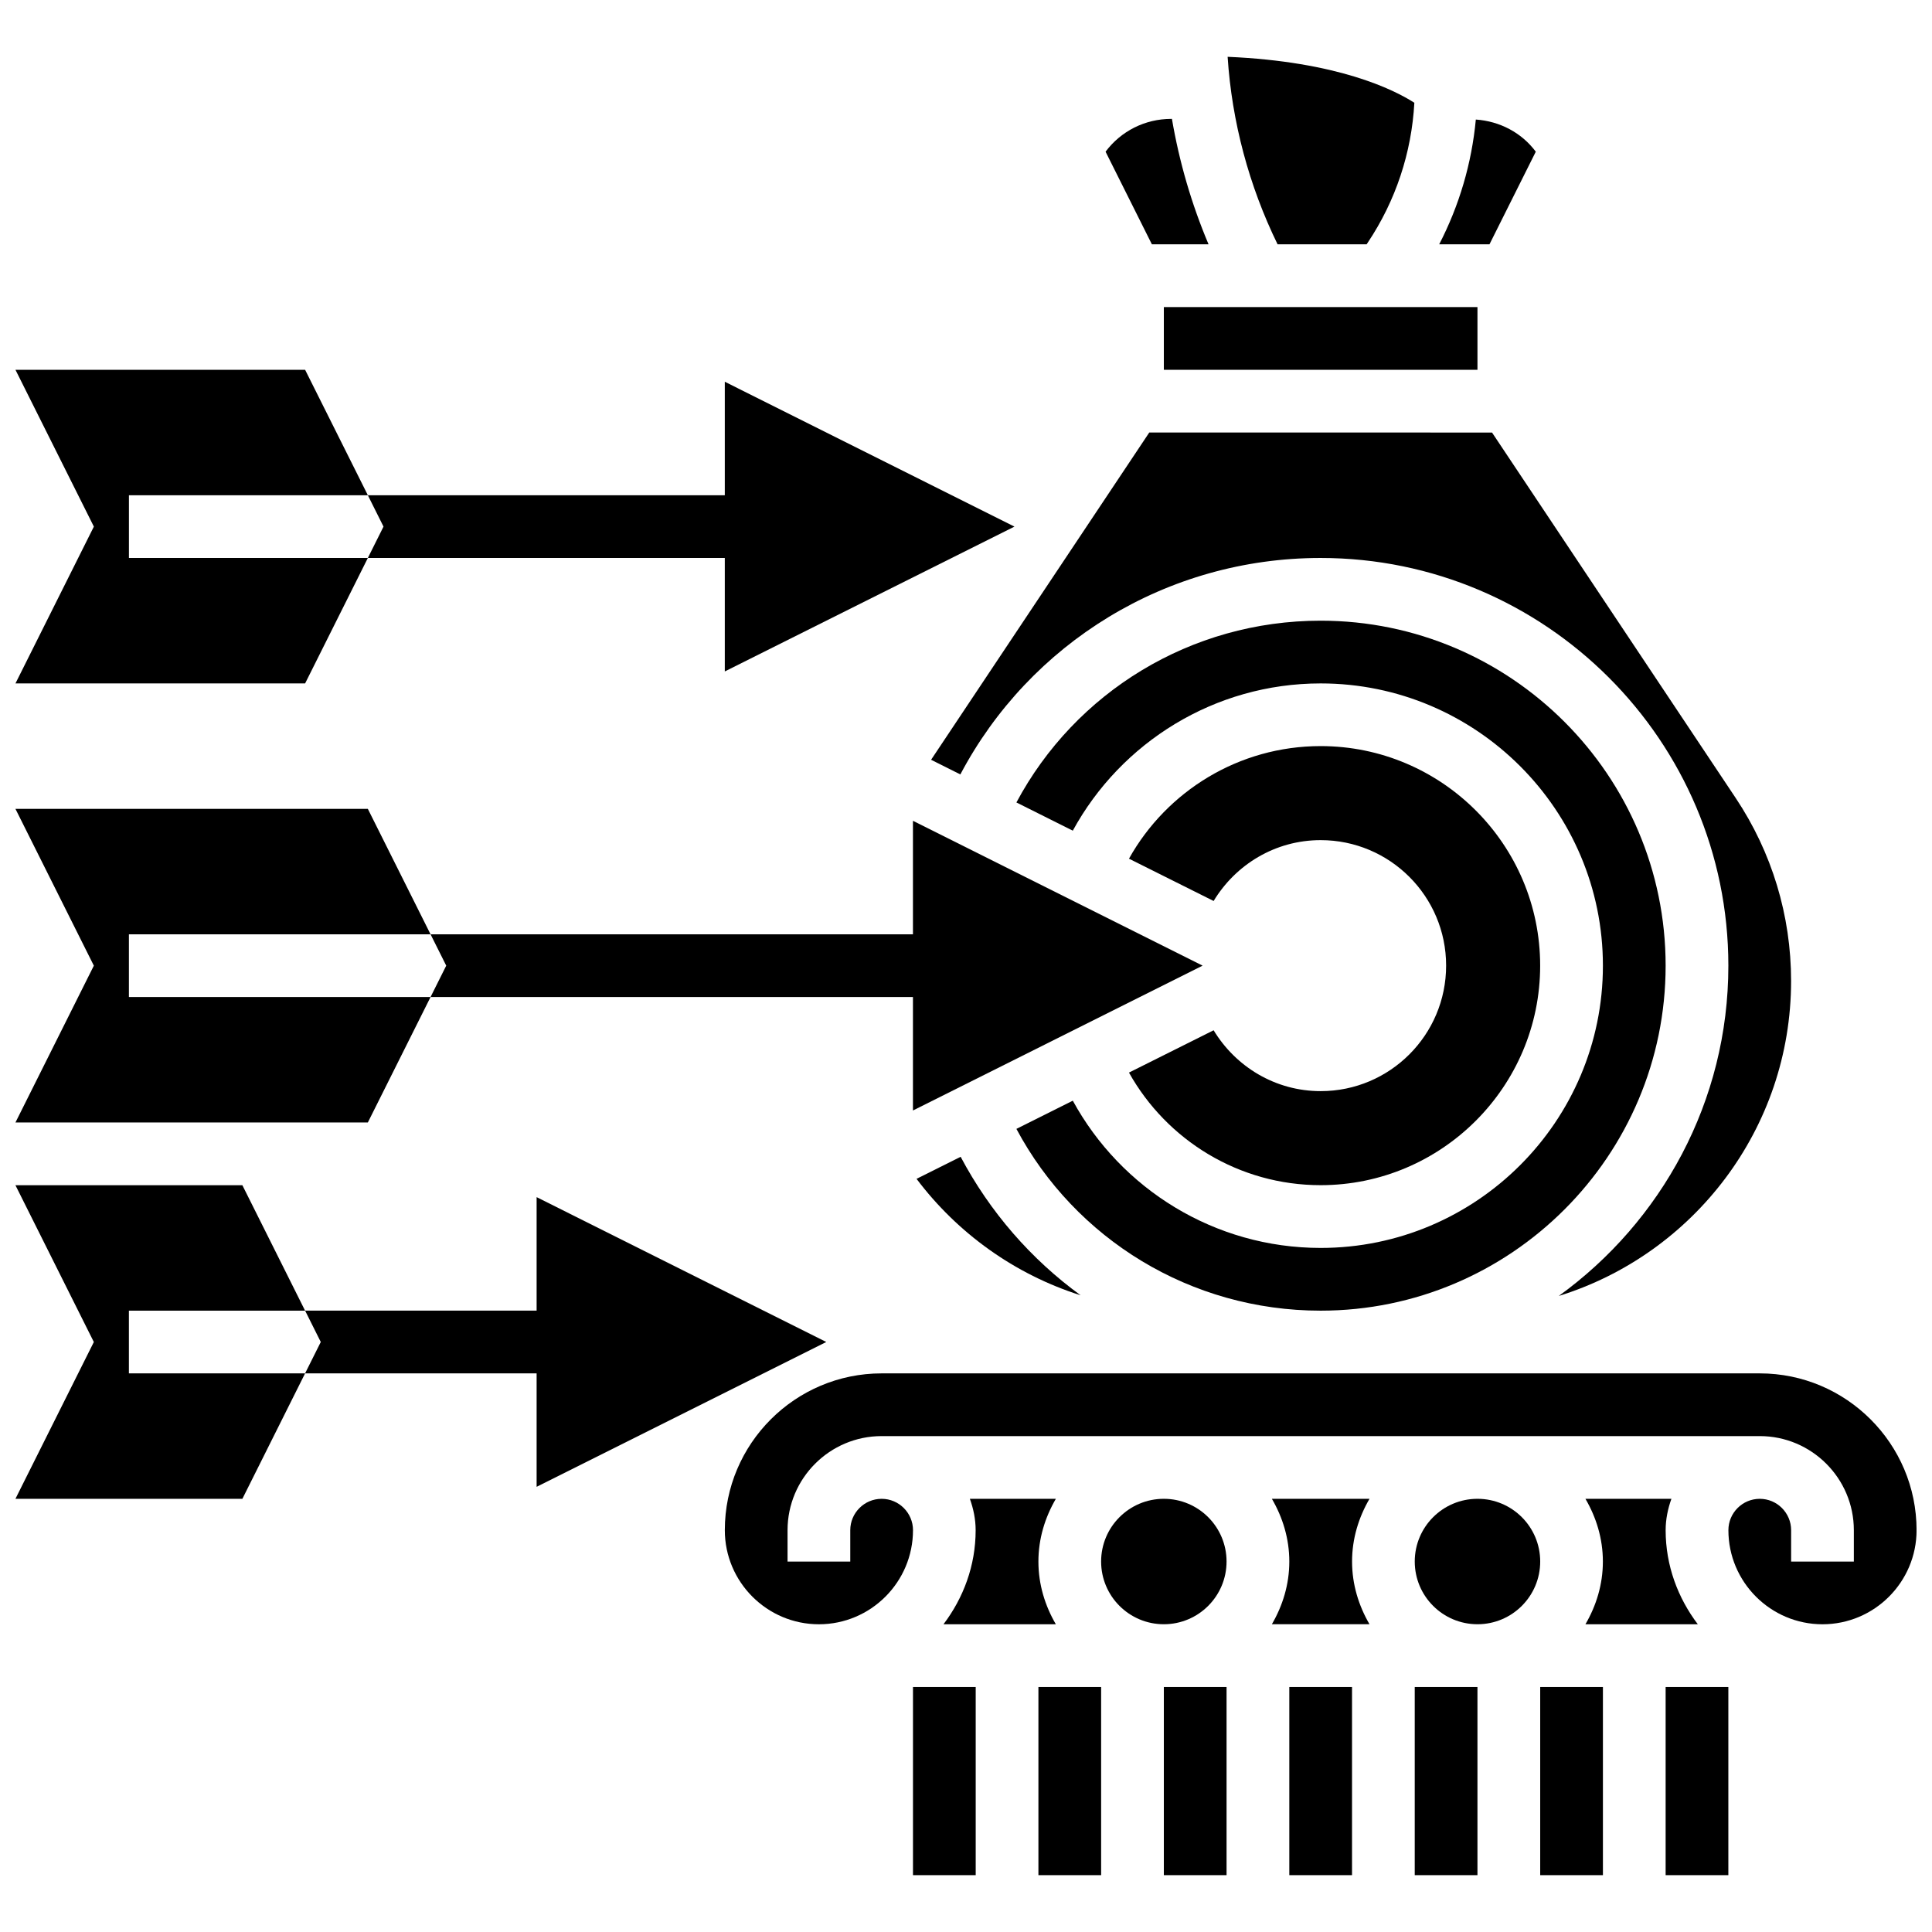 <?xml version="1.0" encoding="UTF-8"?>
<!-- Uploaded to: ICON Repo, www.svgrepo.com, Generator: ICON Repo Mixer Tools -->
<svg width="800px" height="800px" version="1.1" viewBox="144 144 512 512" xmlns="http://www.w3.org/2000/svg">
 <defs>
  <clipPath id="d">
   <path d="m336 507h315.9v68h-315.9z"/>
  </clipPath>
  <clipPath id="c">
   <path d="m148.09 358h110.91v84h-110.91z"/>
  </clipPath>
  <clipPath id="b">
   <path d="m148.09 242h93.906v84h-93.906z"/>
  </clipPath>
  <clipPath id="a">
   <path d="m148.09 458h76.906v84h-76.906z"/>
  </clipPath>
 </defs>
 <path d="m398.58 450.56-11.688 5.844c10.82 14.363 25.965 25.309 43.484 30.859-13.141-9.559-24.035-22.066-31.797-36.703z"/>
 <path d="m585.41 399.91c0-50.406-41.016-91.422-91.422-91.422-34.449 0-65.035 18.984-80.629 48.172l14.945 7.473c12.766-23.395 37.59-39.02 65.684-39.02 41.25 0 74.801 33.562 74.801 74.801 0 41.242-33.551 74.801-74.801 74.801-28.094 0-52.918-15.625-65.684-39.02l-14.945 7.473c15.582 29.188 46.176 48.172 80.629 48.172 50.414-0.004 91.422-41.02 91.422-91.43z"/>
 <path d="m448.57 258.62-57.82 86.727 7.754 3.883c18.352-34.742 54.613-57.363 95.48-57.363 59.574 0 108.05 48.473 108.05 108.05 0 36.012-17.777 67.887-44.945 87.527 35.621-11.039 61.57-44.281 61.57-83.484 0-17.312-5.07-34.074-14.676-48.473l-64.578-96.859z"/>
 <path d="m493.99 433.16c-12.066 0-22.539-6.5-28.367-16.125l-22.434 11.211c10.008 17.91 29.141 29.836 50.789 29.836 32.074 0 58.18-26.098 58.18-58.18 0-32.082-26.105-58.18-58.18-58.18-21.652 0-40.781 11.934-50.789 29.836l22.434 11.211c5.824-9.625 16.289-16.125 28.367-16.125 18.359 0 33.246 14.887 33.246 33.246 0 18.383-14.887 33.27-33.246 33.27z"/>
 <g clip-path="url(#d)">
  <path d="m610.35 507.96h-232.71c-22.914 0-41.555 18.641-41.555 41.555 0 13.746 11.188 24.934 24.934 24.934 13.746 0 24.934-11.188 24.934-24.934 0-4.578-3.723-8.312-8.312-8.312-4.586 0-8.312 3.731-8.312 8.312v8.312h-16.621v-8.312c0-13.746 11.188-24.934 24.934-24.934h232.71c13.746 0 24.934 11.188 24.934 24.934v8.312h-16.621v-8.312c0-4.578-3.723-8.312-8.312-8.312-4.586 0-8.312 3.731-8.312 8.312 0 13.746 11.188 24.934 24.934 24.934s24.934-11.188 24.934-24.934c0-22.914-18.641-41.555-41.555-41.555z"/>
 </g>
 <path d="m585.41 591.07h16.621v49.867h-16.621z"/>
 <path d="m452.43 225.38h83.113v16.621h-83.113z"/>
 <path d="m464.28 208.75c-4.504-10.648-7.762-21.832-9.707-33.246h-0.176c-6.973 0-13.348 3.258-17.41 8.695l12.277 24.551z"/>
 <path d="m593.94 574.45c-5.277-6.965-8.527-15.543-8.527-24.934 0-2.926 0.598-5.703 1.527-8.312h-22.781c2.859 4.91 4.621 10.539 4.621 16.621 0 6.082-1.762 11.711-4.621 16.621z"/>
 <path d="m551 184.2c-3.758-5.039-9.531-8.078-15.891-8.52-1.082 11.57-4.379 22.758-9.707 33.07h13.324z"/>
 <path d="m506.17 208.75 0.324-0.492c7.391-11.078 11.602-23.805 12.324-37.027-5.496-3.516-20.371-10.926-49.484-12.176 1.121 17.211 5.668 34.207 13.238 49.691z"/>
 <path d="m385.95 591.07h16.621v49.867h-16.621z"/>
 <path d="m518.92 591.07h16.621v49.867h-16.621z"/>
 <path d="m485.68 591.07h16.621v49.867h-16.621z"/>
 <path d="m552.17 557.82c0 9.18-7.441 16.621-16.621 16.621s-16.625-7.441-16.625-16.621c0-9.18 7.445-16.621 16.625-16.621s16.621 7.441 16.621 16.621"/>
 <path d="m481.06 541.2c2.859 4.91 4.621 10.539 4.621 16.621s-1.762 11.711-4.621 16.621h25.871c-2.859-4.91-4.621-10.539-4.621-16.621s1.762-11.711 4.621-16.621z"/>
 <path d="m469.05 557.82c0 9.18-7.441 16.621-16.621 16.621-9.18 0-16.621-7.441-16.621-16.621 0-9.18 7.441-16.621 16.621-16.621 9.18 0 16.621 7.441 16.621 16.621"/>
 <path d="m452.43 591.07h16.621v49.867h-16.621z"/>
 <path d="m419.19 591.07h16.621v49.867h-16.621z"/>
 <path d="m423.81 574.45c-2.859-4.91-4.621-10.539-4.621-16.621s1.762-11.711 4.621-16.621h-22.781c0.93 2.609 1.527 5.387 1.527 8.312 0 9.391-3.25 17.969-8.527 24.934z"/>
 <path d="m552.17 591.07h16.621v49.867h-16.621z"/>
 <path d="m258.1 408.22h127.84v30.07l76.762-38.383-76.762-38.387v30.078h-127.84l4.156 8.309z"/>
 <g clip-path="url(#c)">
  <path d="m241.48 441.47 16.621-33.246h-79.938v-16.621h79.938l-16.621-33.246h-93.387l20.777 41.555-20.777 41.559z"/>
 </g>
 <path d="m241.48 291.87h94.598v30.066l76.762-38.379-76.762-38.391v30.078h-94.598l4.152 8.312z"/>
 <g clip-path="url(#b)">
  <path d="m224.86 325.11 16.625-33.242h-63.316v-16.625h63.316l-16.625-33.242h-76.762l20.777 41.555-20.777 41.555z"/>
 </g>
 <g clip-path="url(#a)">
  <path d="m178.16 491.34h46.691l-16.621-33.246h-60.141l20.777 41.555-20.777 41.559h60.141l16.621-33.246h-46.691z"/>
 </g>
 <path d="m362.97 499.64-76.762-38.387v30.078h-61.355l4.156 8.309-4.156 8.312h61.355v30.07z"/>
</svg>
